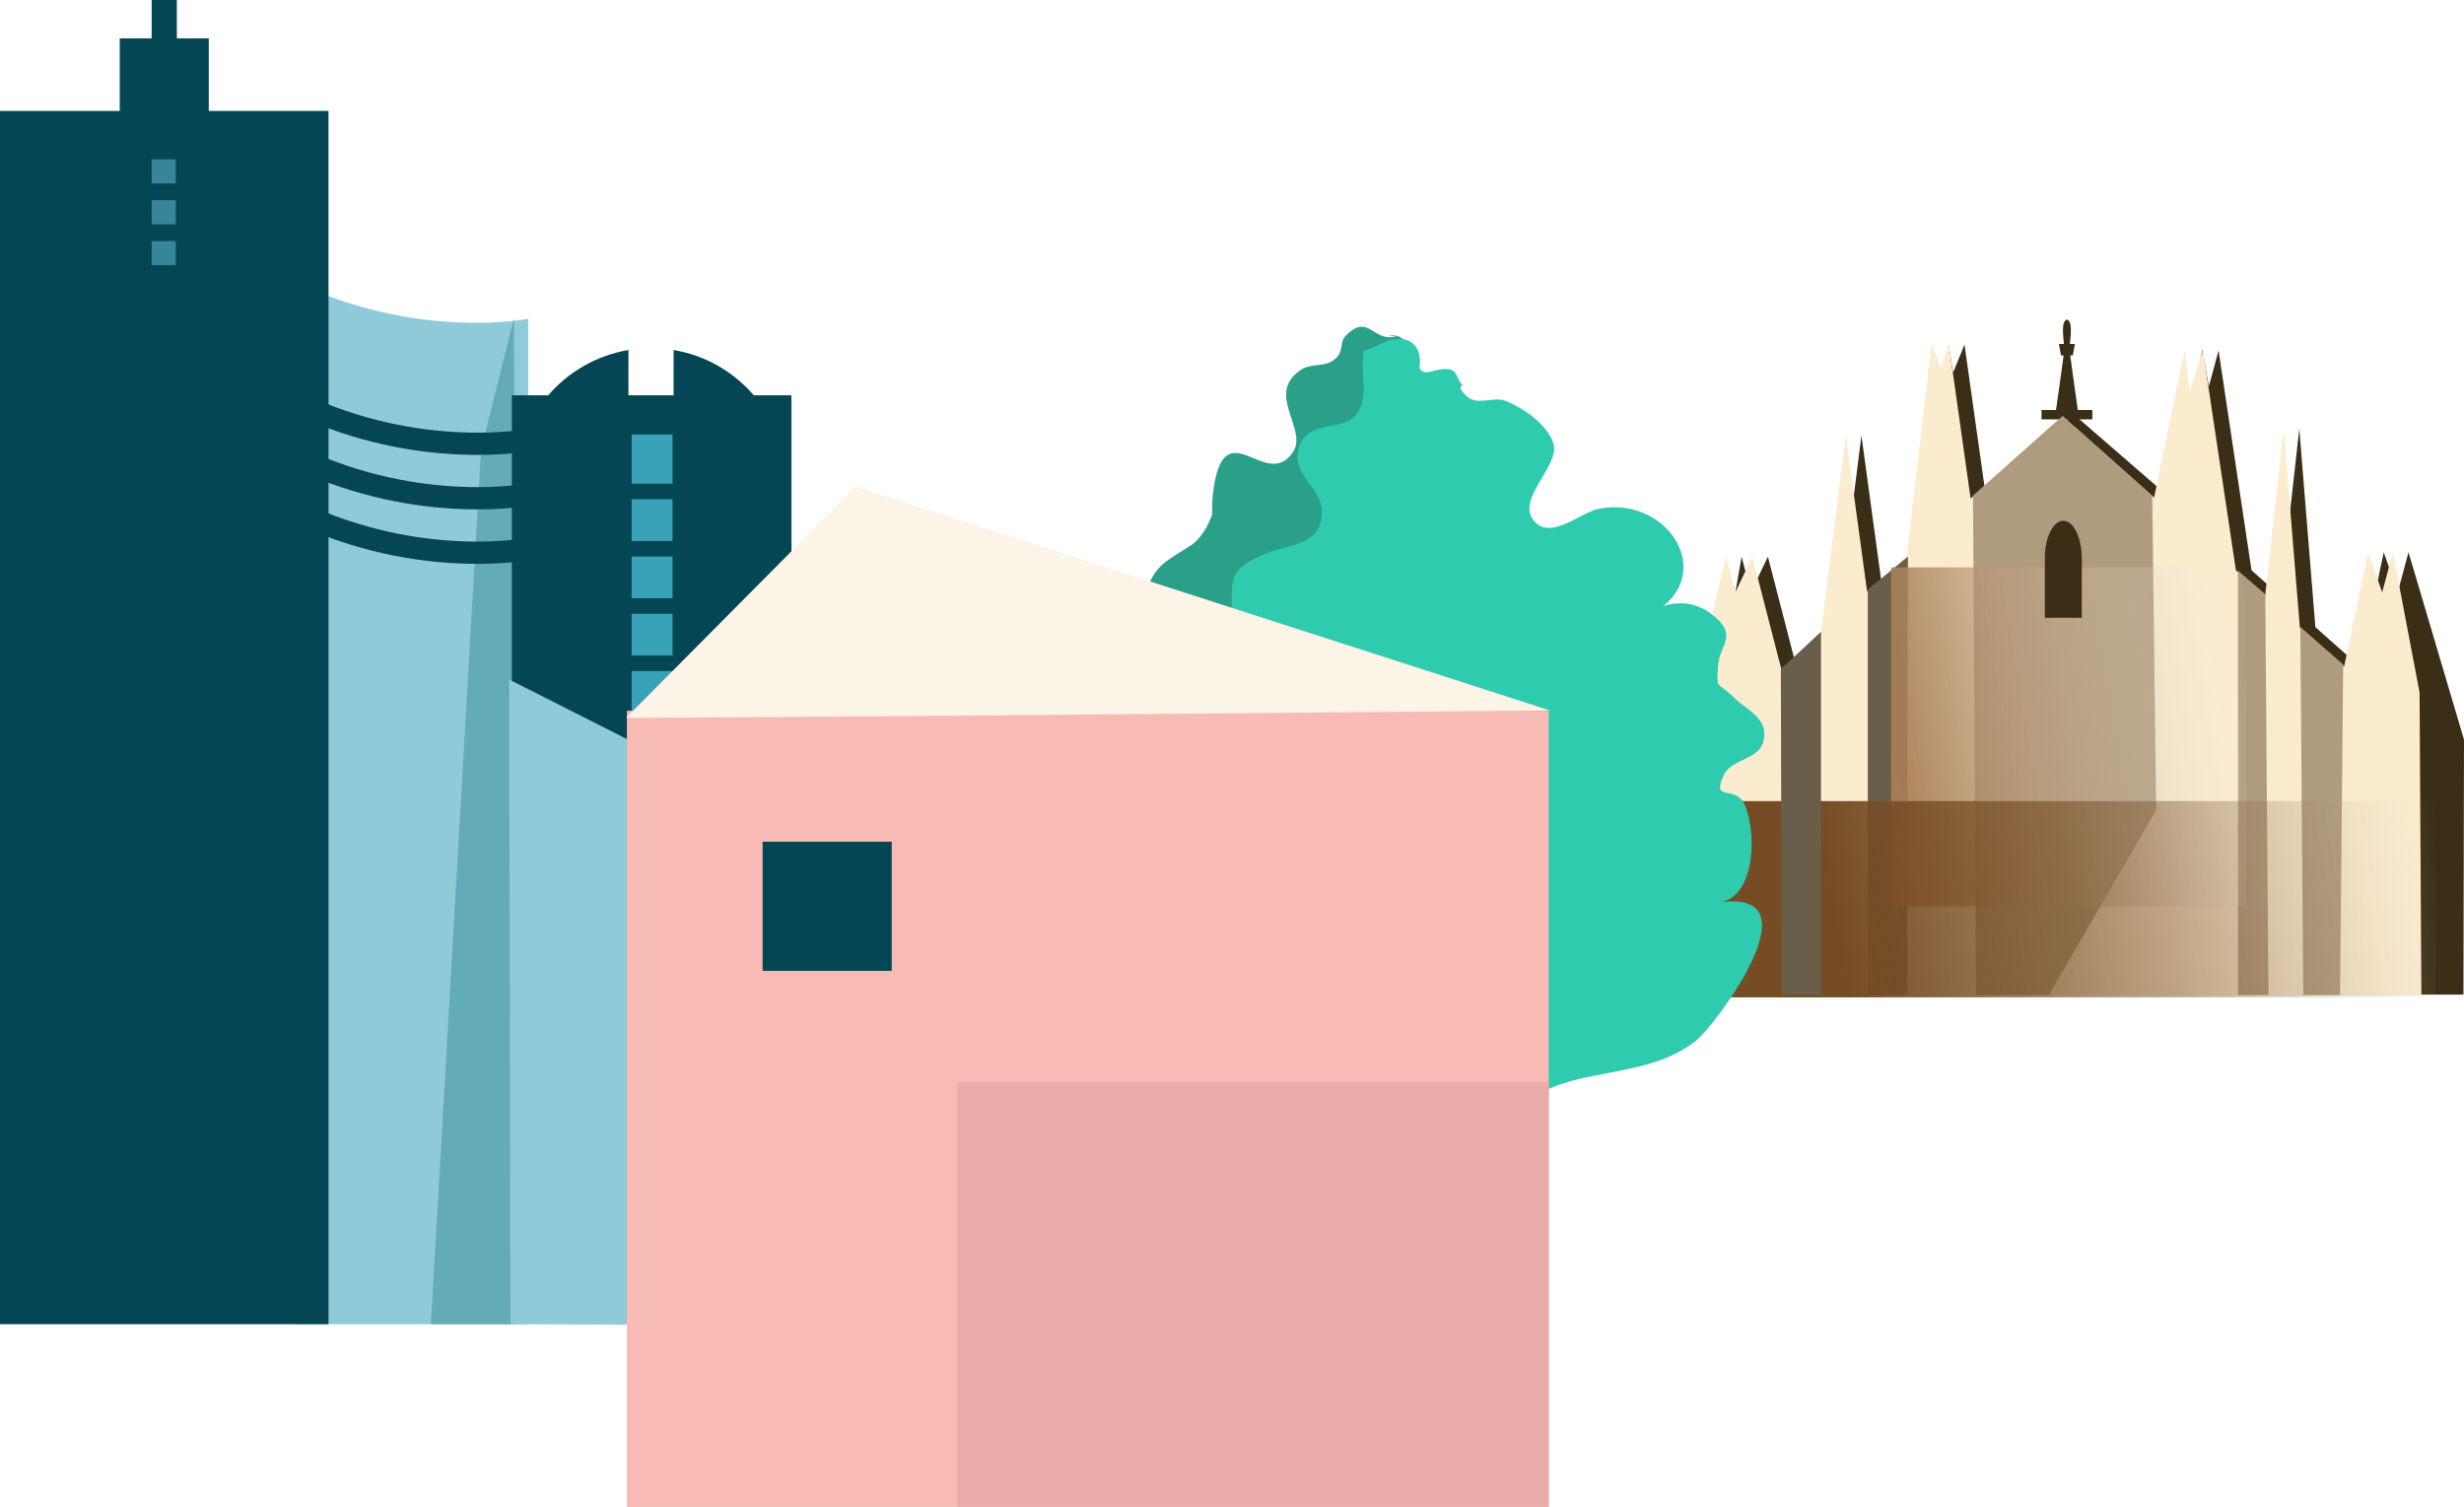 <?xml version="1.0" encoding="utf-8"?>
<!-- Generator: Adobe Illustrator 24.0.1, SVG Export Plug-In . SVG Version: 6.00 Build 0)  -->
<!DOCTYPE svg PUBLIC "-//W3C//DTD SVG 1.1//EN" "http://www.w3.org/Graphics/SVG/1.1/DTD/svg11.dtd">
<svg version="1.1" id="Livello_1" xmlns:x="http://ns.adobe.com/Extensibility/1.0/" xmlns:i="http://ns.adobe.com/AdobeIllustrator/10.0/" xmlns:graph="http://ns.adobe.com/Graphs/1.0/"
	 xmlns="http://www.w3.org/2000/svg" xmlns:xlink="http://www.w3.org/1999/xlink" x="0px" y="0px" viewBox="0 0 228.457 139.721"
	 style="enable-background:new 0 0 228.457 139.721;" xml:space="preserve">
<filter  filterUnits="objectBoundingBox" height="100%" id="AI_Alfa_4" width="100%" x="0%" y="0%">
	<feTurbulence  baseFrequency="0.1" numOctaves="4" result="turb" stitchTiles="noStitch" type="fractalNoise"></feTurbulence>
	<feComposite  in="SourceGraphic" in2="turb" operator="in"></feComposite>
</filter>
<g>
	<path style="fill:#2AA089;" d="M128.72,31.156l0.797-0.005c-2.197,0.736-2.611-2.274-4.795,0.034
		c-0.545,0.576-0.052,1.405-1.03,2.179c-0.889,0.703-2.114,0.282-3.079,0.927c-3.348,2.239,0.703,5.5-0.737,7.637
		c-2.524,3.748-6.423-4.209-7.412,3.811c-0.077,0.626-0.097,1.293-0.064,1.967
		c-0.23,0.518-0.425,1.074-0.766,1.559c-0.919,1.308-1.117,1.203-2.539,2.127
		c-1.23,0.799-1.985,1.31-2.644,2.934c-0.77,1.898,0.26,2.998-0.005,4.518c-0.351,2.01-3.252,4.085-4.01,6.715
		c-0.826,2.865-0.272,5.7,2.056,7.583c6.265,5.068,11.788-2.011,13.562-8.007c0.331-1.118,0.578-3.365,1.374-4.208
		c1.209-1.282,3.313-0.654,4.558-2.222c2.619-3.301,1.453-5.881-0.739-7.93c0.746-0.359,1.446-0.041,2.909,1.744
		c1.795-0.758,3.305-2.177,4.271-4.798C131.351,45.213,133.085,30.029,128.72,31.156z"/>
</g>
<rect x="608.813" y="1129.916" style="fill:#044654;" width="11.97" height="11.97"/>
<g>
	<g>
		<polygon style="fill:#3A2E16;" points="228.406,92.22 228.457,68.571 223.31,51.204 222.315,54.909 221.016,51.204 
			218.783,61.798 214.679,58.146 213.185,39.76 211.458,55.28 208.756,52.876 205.7,32.498 204.8,35.831 
			204.203,32.459 201.168,46.124 192.366,38.5 189.733,40.007 184.158,46.217 182.145,31.951 181.091,34.531 
			180.67,32.002 178.24,51.545 174.563,54.855 172.588,40.39 170.286,58.568 169.529,59.387 166.606,62.019 
			163.918,51.617 162.337,54.909 161.477,51.617 158.362,69.441 199.32,92.22 		"/>
	</g>
	<path style="fill:#3A2E16;" d="M192.651,38.015c-0.197-1.419-0.607-4.236-0.705-5.063l0.241,0.008l0.192-1.065h-0.461
		c0.047-0.649,0.281-2.108-0.272-2.263v-0.005c-0.002,0.001-0.004,0.002-0.006,0.003
		c-0.002-0.001-0.004-0.002-0.006-0.003v0.005c-0.554,0.155-0.32,1.614-0.272,2.263h-0.461l0.192,1.065l0.241-0.008
		c-0.098,0.827-0.509,3.644-0.705,5.063h-1.345v0.865h2.256h0.201h2.256v-0.865H192.651z"/>
	<path style="fill:#FBEBCF;" d="M224.506,92.246l-0.169-28.044l-2.471-12.99l-0.996,3.707l-1.299-3.707l-2.233,10.598
		l-4.104-3.653l-1.494-18.394l-1.728,15.527l-2.702-2.405l-3.056-20.387l-1.231,3.726l-0.458-3.726l-2.845,13.632
		l-7.396-6.584l0.278,4.268c-0.361-2.611-1.083-0.869-1.083-0.056l-1.362-4.242l-7.445,6.706l-2.013-14.271
		l-0.758,2.09l-0.862-2.09l-2.286,19.602l-3.676,3.311l-1.975-14.472l-2.302,18.186l-0.757,0.82l-2.923,2.633
		l-2.688-10.407l-1.581,3.293l-0.86-3.293l-2.634,10.917l-0.334,29.703H224.506z"/>
	<polygon style="fill:#AF9B7E;" points="216.964,92.255 217.257,61.612 213.282,58.133 213.552,92.255 	"/>
	<polygon style="fill:#AF9B7E;" points="210.324,92.255 210.03,55.088 207.501,52.913 207.501,92.255 	"/>
	<polygon style="fill:#AF9B7E;" points="189.978,92.255 199.913,75.095 199.552,45.955 191.242,38.561 182.932,45.955 
		183.221,92.255 	"/>
	<polygon style="fill:#695E4A;" points="176.807,92.255 176.898,51.609 173.176,54.653 173.176,92.255 	"/>
	<g style="filter:url(#AI_Alfa_4);">
		<linearGradient id="SVGID_1_" gradientUnits="userSpaceOnUse" x1="210.378" y1="65.181" x2="173.215" y2="71.461">
			<stop  offset="0" style="stop-color:#FFFFFF;stop-opacity:0"/>
			<stop  offset="0.137" style="stop-color:#ECE4DB;stop-opacity:0.137"/>
			<stop  offset="0.344" style="stop-color:#D3BFAA;stop-opacity:0.344"/>
			<stop  offset="0.54" style="stop-color:#C0A284;stop-opacity:0.54"/>
			<stop  offset="0.721" style="stop-color:#B28D69;stop-opacity:0.721"/>
			<stop  offset="0.88" style="stop-color:#A98058;stop-opacity:0.88"/>
			<stop  offset="1" style="stop-color:#A67C52"/>
		</linearGradient>
		<rect x="175.341" y="52.604" style="fill:url(#SVGID_1_);" width="32.912" height="31.434"/>
	</g>
	<g>
		<path style="fill:#3A2E16;" d="M189.593,51.753c0-1.916,0.766-3.469,1.711-3.469c0.945,0,1.711,1.553,1.711,3.469
			l0.006-0.1v5.623h-3.424v-5.623L189.593,51.753z"/>
	</g>
	<g style="filter:url(#AI_Alfa_4);">
		<linearGradient id="SVGID_2_" gradientUnits="userSpaceOnUse" x1="226.378" y1="77.493" x2="156.774" y2="89.255">
			<stop  offset="0" style="stop-color:#FFFFFF;stop-opacity:0"/>
			<stop  offset="0.016" style="stop-color:#F2EEEA;stop-opacity:0.02"/>
			<stop  offset="0.052" style="stop-color:#D8CCC1;stop-opacity:0.065"/>
			<stop  offset="0.093" style="stop-color:#C0AD9B;stop-opacity:0.115"/>
			<stop  offset="0.137" style="stop-color:#AC937B;stop-opacity:0.17"/>
			<stop  offset="0.185" style="stop-color:#9A7D5F;stop-opacity:0.231"/>
			<stop  offset="0.24" style="stop-color:#8D6B49;stop-opacity:0.299"/>
			<stop  offset="0.304" style="stop-color:#825D38;stop-opacity:0.379"/>
			<stop  offset="0.383" style="stop-color:#7A532D;stop-opacity:0.477"/>
			<stop  offset="0.495" style="stop-color:#764E26;stop-opacity:0.616"/>
			<stop  offset="0.803" style="stop-color:#754C24"/>
		</linearGradient>
		<rect x="157.318" y="74.275" style="fill:url(#SVGID_2_);" width="68.516" height="18.198"/>
	</g>
	<g>
		<g>
			<path style="fill:#8ECAD7;" d="M48.973,122.773H27.415c0,0-0.142-96.677,0-96.61
				c11.411,5.418,21.558,3.398,21.558,3.398V122.773z"/>
		</g>
		<polygon style="fill:#044654;" points="19.355,10.287 19.355,3.556 16.398,3.556 16.398,0 14.061,0 14.061,3.556 
			11.104,3.556 11.104,10.287 0,10.287 0,122.773 30.459,122.773 30.459,10.287 		"/>
		<g>
			<rect x="14.062" y="14.778" style="fill:#378698;" width="2.233" height="2.233"/>
		</g>
		<g>
			<rect x="14.062" y="18.565" style="fill:#378698;" width="2.233" height="2.233"/>
		</g>
		<g>
			<rect x="14.062" y="22.353" style="fill:#378698;" width="2.233" height="2.233"/>
		</g>
		<polygon style="fill:#63ABB7;" points="47.653,29.521 44.603,41.721 39.952,122.773 47.85,122.773 		"/>
		<path style="fill:none;stroke:#044654;stroke-width:2.062;stroke-miterlimit:10;" d="M27.57,37.38
			c11.411,5.418,21.558,3.398,21.558,3.398"/>
		<path style="fill:none;stroke:#044654;stroke-width:2.062;stroke-miterlimit:10;" d="M27.57,42.43
			c11.411,5.418,21.558,3.398,21.558,3.398"/>
		<path style="fill:none;stroke:#044654;stroke-width:2.062;stroke-miterlimit:10;" d="M27.57,47.481
			c11.411,5.418,21.558,3.398,21.558,3.398"/>
		<g>
			<path style="fill:#044654;" d="M69.892,36.652c-1.874-2.176-4.48-3.704-7.437-4.201v4.201h-4.189v-4.201
				c-2.957,0.497-5.564,2.025-7.437,4.201h-3.368V76.057h25.92V36.652H69.892z"/>
			<rect x="58.564" y="40.285" style="fill:#39A2B9;" width="3.793" height="33.073"/>
			
				<line style="fill:none;stroke:#044654;stroke-width:1.441;stroke-miterlimit:10;" x1="56.87" y1="45.569" x2="63.849" y2="45.569"/>
			
				<line style="fill:none;stroke:#044654;stroke-width:1.441;stroke-miterlimit:10;" x1="56.87" y1="50.88" x2="63.849" y2="50.88"/>
			
				<line style="fill:none;stroke:#044654;stroke-width:1.441;stroke-miterlimit:10;" x1="56.87" y1="56.189" x2="63.849" y2="56.189"/>
			
				<line style="fill:none;stroke:#044654;stroke-width:1.441;stroke-miterlimit:10;" x1="56.87" y1="61.499" x2="63.849" y2="61.499"/>
			
				<line style="fill:none;stroke:#044654;stroke-width:1.441;stroke-miterlimit:10;" x1="56.87" y1="66.809" x2="63.849" y2="66.809"/>
		</g>
		<g>
			<polygon style="fill:#8ECAD7;" points="47.21,63.002 47.329,122.769 79.207,122.923 79.336,79.249 			"/>
		</g>
	</g>
	<g>
		<path style="fill:#2FCBAF;" d="M163.482,68.811c0.601-2.175-1.45-2.916-2.581-4.024
			c-1.815-1.779-1.72-0.674-1.613-2.985c0.095-2.048,1.991-2.842-0.532-4.815
			c-1.294-1.011-2.855-1.335-4.523-0.794c4.542-3.703,0.064-10.207-5.996-9.023
			c-1.748,0.342-4.675,3.178-6.173,0.893c-1.235-1.884,2.363-4.864,2.014-6.717
			c-0.347-1.841-2.941-3.621-4.597-4.217c-0.961-0.346-2.513,0.453-3.394-0.321c-0.764-0.672-0.75-0.91-0.511-1.132
			c-0.227-0.25-0.379-0.547-0.547-0.928c-0.418-0.941-1.876-0.379-2.653-0.238
			c-0.332,0.06-0.811-0.155-0.755-0.572c0.175-1.312-0.378-2.46-1.832-2.519
			c-1.246-0.051-2.197,0.842-3.353,1.107c-0.366,2.292,0.68,4.681-0.985,6.205
			c-1.289,1.18-4.593,0.208-5.112,3.186c-0.398,2.286,2.278,3.384,2.214,5.594
			c-0.093,3.201-2.971,2.838-5.445,3.924c-3.107,1.364-2.896,2.118-2.902,5.087
			c-0.003,1.633,0.811,5.522-0.91,6.672c-1.896,1.267-4.544-0.795-6.714-0.28
			c-10.32,2.451-0.334,14.829,4.014,18.53c-6.329,0.456-1.911,7.173,2.103,8.146
			c5.586,1.353,10.491-1.063,14.738,3.109c4.848,4.764,4.553,11.889,4.237,17.753
			c-0.226,4.192,0.561,8.331,0.2,12.509c-0.284,3.292-1.219,6.639-1.319,9.9c3.055-1.166,3.573,0.108,4.68-2.773
			c0.964-2.51,0.167-5.753,0.325-8.387c0.318-5.283,1.165-16.576,6.676-20.032
			c4.376-2.744,10.559-1.658,14.995-5.164c1.747-1.381,11.275-13.942,2.411-12.869
			c3.285-0.798,3.186-6.925,2.062-9.14c-0.885-1.745-3.067-0.051-1.869-2.664
			C160.485,70.409,163.036,70.423,163.482,68.811z"/>
	</g>
	<g>
		<rect x="58.124" y="65.9" style="fill:#F7BAB4;" width="85.463" height="73.821"/>
	</g>
	<path style="fill:#FCF4E6;" d="M58.049,66.547l21.294-21.44l64.37,20.766C143.714,65.872,61.52,66.625,58.049,66.547z
		"/>
	<g>
		<polyline style="fill:#EAACA9;" points="88.76,139.716 88.76,100.337 143.611,100.337 143.611,139.716 		"/>
	</g>
	<rect x="70.707" y="78.042" style="fill:#044654;" width="11.97" height="11.97"/>
	<polygon style="fill:#695E4A;" points="168.84,92.255 168.84,58.568 165.118,62.047 165.197,92.255 	"/>
</g>
</svg>
